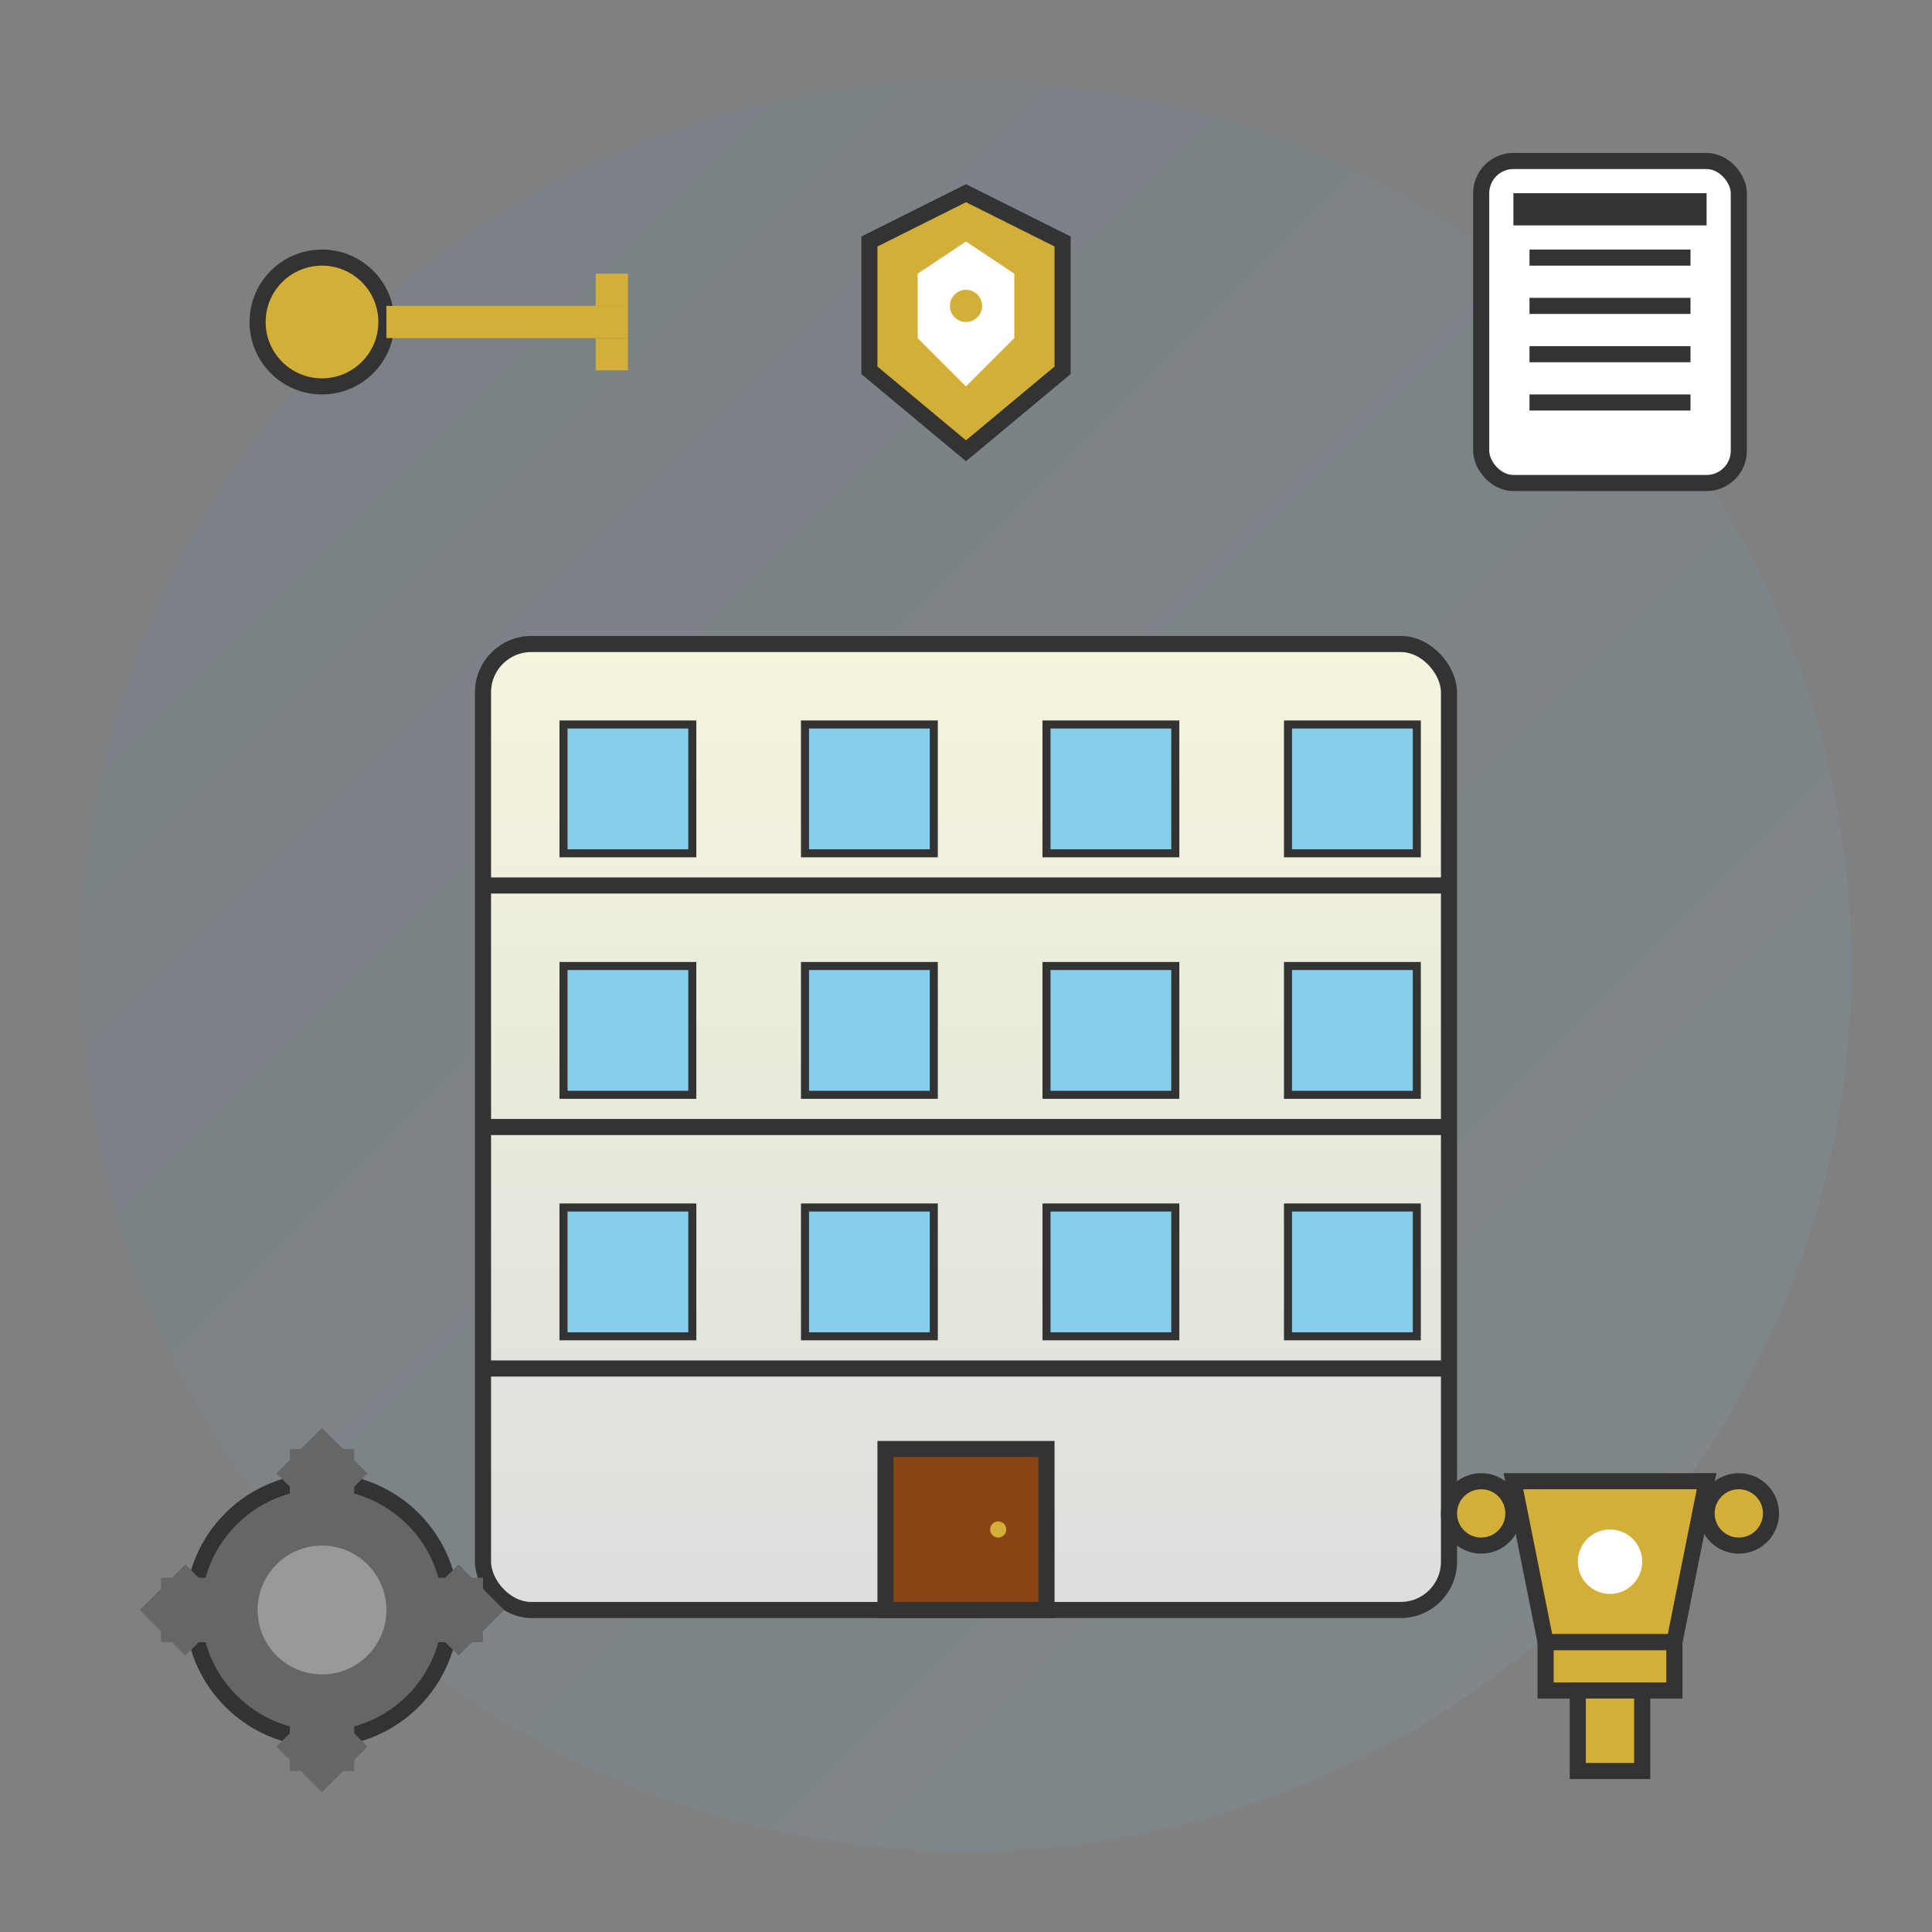 <svg width="120" height="120" viewBox="0 0 120 120" xmlns="http://www.w3.org/2000/svg">
    <rect x="0" y="0" width="120" height="120" fill="#808080" stroke="none"/>
    <defs>
        <linearGradient id="managementGradient" x1="0%" y1="0%" x2="100%" y2="100%">
            <stop offset="0%" style="stop-color:#4682B4;stop-opacity:1" />
            <stop offset="100%" style="stop-color:#87CEEB;stop-opacity:1" />
        </linearGradient>
        <linearGradient id="buildingGradient" x1="0%" y1="0%" x2="0%" y2="100%">
            <stop offset="0%" style="stop-color:#F5F5DC;stop-opacity:1" />
            <stop offset="100%" style="stop-color:#DDD;stop-opacity:1" />
        </linearGradient>
    </defs>
    
    <!-- Background circle -->
    <circle cx="60" cy="60" r="55" fill="url(#managementGradient)" opacity="0.1"/>
    
    <!-- Building structure -->
    <rect x="30" y="40" width="60" height="60" fill="url(#buildingGradient)" stroke="#333" stroke-width="1" rx="3"/>
    
    <!-- Building floors -->
    <line x1="30" y1="55" x2="90" y2="55" stroke="#333" stroke-width="1"/>
    <line x1="30" y1="70" x2="90" y2="70" stroke="#333" stroke-width="1"/>
    <line x1="30" y1="85" x2="90" y2="85" stroke="#333" stroke-width="1"/>
    
    <!-- Windows -->
    <rect x="35" y="45" width="8" height="8" fill="#87CEEB" stroke="#333" stroke-width="0.5"/>
    <rect x="50" y="45" width="8" height="8" fill="#87CEEB" stroke="#333" stroke-width="0.5"/>
    <rect x="65" y="45" width="8" height="8" fill="#87CEEB" stroke="#333" stroke-width="0.5"/>
    <rect x="80" y="45" width="8" height="8" fill="#87CEEB" stroke="#333" stroke-width="0.5"/>
    
    <rect x="35" y="60" width="8" height="8" fill="#87CEEB" stroke="#333" stroke-width="0.5"/>
    <rect x="50" y="60" width="8" height="8" fill="#87CEEB" stroke="#333" stroke-width="0.5"/>
    <rect x="65" y="60" width="8" height="8" fill="#87CEEB" stroke="#333" stroke-width="0.5"/>
    <rect x="80" y="60" width="8" height="8" fill="#87CEEB" stroke="#333" stroke-width="0.5"/>
    
    <rect x="35" y="75" width="8" height="8" fill="#87CEEB" stroke="#333" stroke-width="0.5"/>
    <rect x="50" y="75" width="8" height="8" fill="#87CEEB" stroke="#333" stroke-width="0.5"/>
    <rect x="65" y="75" width="8" height="8" fill="#87CEEB" stroke="#333" stroke-width="0.5"/>
    <rect x="80" y="75" width="8" height="8" fill="#87CEEB" stroke="#333" stroke-width="0.5"/>
    
    <!-- Entrance -->
    <rect x="55" y="90" width="10" height="10" fill="#8B4513" stroke="#333" stroke-width="1"/>
    <circle cx="62" cy="95" r="0.5" fill="#d4af37"/>
    
    <!-- Management tools - Key -->
    <g transform="translate(20, 20)">
        <circle cx="0" cy="0" r="4" fill="#d4af37" stroke="#333" stroke-width="1"/>
        <rect x="4" y="-1" width="15" height="2" fill="#d4af37"/>
        <rect x="17" y="-3" width="2" height="2" fill="#d4af37"/>
        <rect x="17" y="1" width="2" height="2" fill="#d4af37"/>
    </g>
    
    <!-- Management tools - Clipboard -->
    <g transform="translate(100, 20)">
        <rect x="-8" y="-10" width="16" height="20" fill="#fff" stroke="#333" stroke-width="1" rx="2"/>
        <rect x="-6" y="-8" width="12" height="2" fill="#333"/>
        <line x1="-5" y1="-4" x2="5" y2="-4" stroke="#333" stroke-width="1"/>
        <line x1="-5" y1="-1" x2="5" y2="-1" stroke="#333" stroke-width="1"/>
        <line x1="-5" y1="2" x2="5" y2="2" stroke="#333" stroke-width="1"/>
        <line x1="-5" y1="5" x2="5" y2="5" stroke="#333" stroke-width="1"/>
    </g>
    
    <!-- Shield for protection -->
    <g transform="translate(60, 20)">
        <path d="M0 -8 L6 -5 L6 3 L0 8 L-6 3 L-6 -5 Z" fill="#d4af37" stroke="#333" stroke-width="1"/>
        <path d="M0 -5 L3 -3 L3 1 L0 4 L-3 1 L-3 -3 Z" fill="#fff"/>
        <circle cx="0" cy="-1" r="1" fill="#d4af37"/>
    </g>
    
    <!-- Gear for maintenance -->
    <g transform="translate(20, 100)">
        <circle cx="0" cy="0" r="8" fill="#666" stroke="#333" stroke-width="1"/>
        <circle cx="0" cy="0" r="4" fill="#999"/>
        <rect x="-2" y="-10" width="4" height="4" fill="#666"/>
        <rect x="-2" y="6" width="4" height="4" fill="#666"/>
        <rect x="-10" y="-2" width="4" height="4" fill="#666"/>
        <rect x="6" y="-2" width="4" height="4" fill="#666"/>
        <rect x="-8" y="-8" width="4" height="4" fill="#666" transform="rotate(45)"/>
        <rect x="4" y="-8" width="4" height="4" fill="#666" transform="rotate(45)"/>
        <rect x="-8" y="4" width="4" height="4" fill="#666" transform="rotate(45)"/>
        <rect x="4" y="4" width="4" height="4" fill="#666" transform="rotate(45)"/>
    </g>
    
    <!-- Trophy for quality -->
    <g transform="translate(100, 100)">
        <path d="M-6 -8 L6 -8 L4 2 L-4 2 Z" fill="#d4af37" stroke="#333" stroke-width="1"/>
        <rect x="-4" y="2" width="8" height="3" fill="#d4af37" stroke="#333" stroke-width="1"/>
        <rect x="-2" y="5" width="4" height="5" fill="#d4af37" stroke="#333" stroke-width="1"/>
        <circle cx="-8" cy="-6" r="2" fill="#d4af37" stroke="#333" stroke-width="1"/>
        <circle cx="8" cy="-6" r="2" fill="#d4af37" stroke="#333" stroke-width="1"/>
        <circle cx="0" cy="-3" r="2" fill="#fff"/>
    </g>
</svg>
